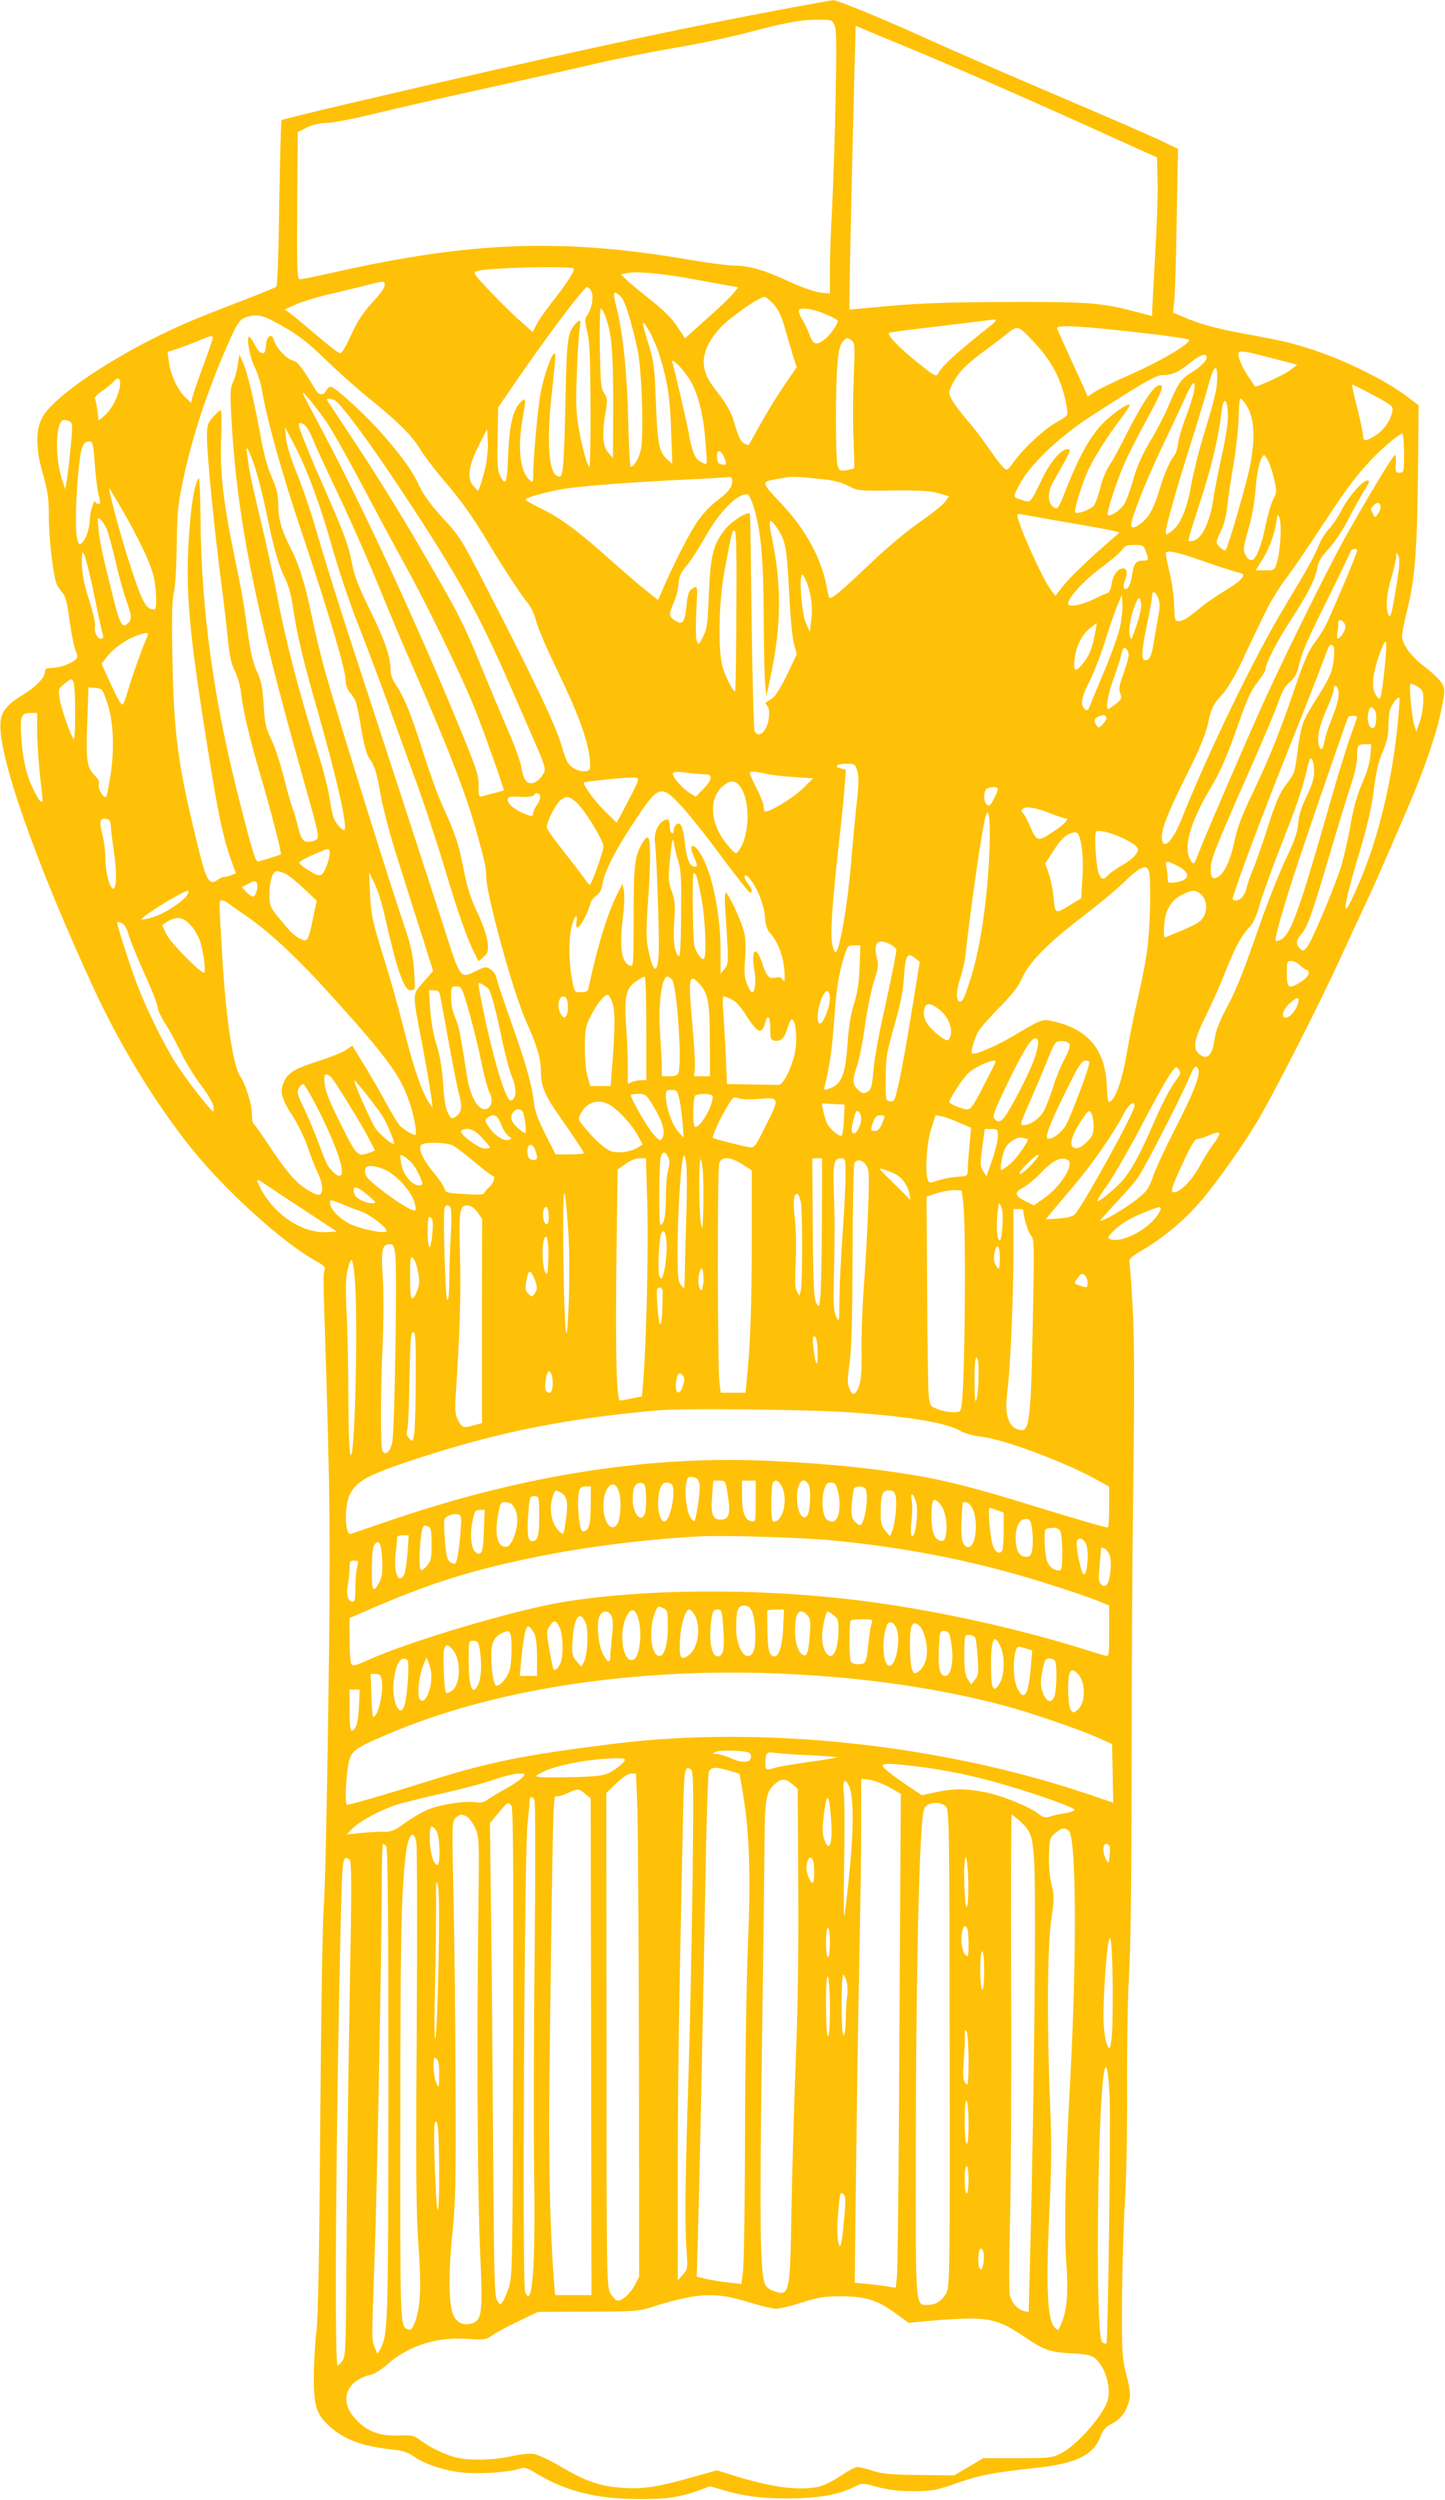 <?xml version="1.0" standalone="no"?>
<!DOCTYPE svg PUBLIC "-//W3C//DTD SVG 20010904//EN"
 "http://www.w3.org/TR/2001/REC-SVG-20010904/DTD/svg10.dtd">
<svg version="1.0" xmlns="http://www.w3.org/2000/svg"
 width="740pt" height="1280pt" viewBox="0 0 740 1280"
 preserveAspectRatio="xMidYMid meet">
<g transform="translate(0,1280) scale(0.1,-0.1)"
fill="#ffc107" stroke="none">
<path d="M4070 12764 c-595 -110 -1202 -241 -2279 -493 -189 -44 -346 -83
-349 -86 -3 -3 -8 -194 -12 -425 -3 -253 -9 -423 -15 -428 -6 -5 -90 -39 -187
-76 -97 -37 -223 -87 -280 -112 -339 -148 -673 -369 -733 -484 -33 -63 -32
-161 4 -284 26 -93 31 -125 31 -222 0 -116 24 -313 42 -349 6 -11 19 -29 29
-41 14 -15 24 -53 35 -140 9 -65 23 -135 31 -154 13 -33 13 -36 -7 -52 -25
-20 -82 -38 -122 -38 -21 0 -28 -5 -28 -19 0 -29 -44 -76 -108 -115 -83 -50
-113 -86 -119 -139 -18 -159 172 -706 475 -1363 133 -290 317 -592 499 -819
174 -218 466 -483 641 -581 39 -21 50 -33 45 -44 -8 -16 -8 -42 1 -325 27
-830 29 -1074 17 -1938 -7 -489 -17 -939 -23 -1000 -6 -62 -14 -557 -18 -1102
-5 -684 -11 -1016 -20 -1075 -6 -47 -12 -146 -13 -220 -1 -157 12 -200 81
-262 74 -67 164 -101 308 -117 66 -7 90 -14 126 -39 58 -40 158 -72 252 -81
83 -8 230 2 282 19 31 10 39 8 101 -29 145 -86 299 -124 508 -125 153 -1 208
7 316 45 l56 20 69 -20 c101 -30 191 -42 323 -42 166 0 270 19 358 65 27 14
36 13 109 -7 58 -15 107 -21 184 -21 97 1 114 4 222 42 123 42 175 52 399 77
210 22 298 65 335 161 13 34 27 50 55 64 47 24 76 61 90 114 10 35 8 55 -12
136 -23 90 -24 110 -23 385 1 160 8 387 15 505 8 126 12 368 11 585 -1 204 3
462 10 575 8 133 13 500 13 1050 0 465 4 1138 9 1495 6 475 5 708 -3 865 -7
118 -14 225 -17 236 -5 18 7 29 76 70 103 61 206 148 288 243 88 102 238 316
309 441 90 158 300 572 396 780 47 102 106 230 132 285 48 102 86 188 226 513
87 203 151 391 174 518 16 81 15 86 -2 117 -10 17 -50 55 -88 84 -71 54 -115
115 -115 159 0 13 13 77 29 143 38 154 49 305 53 716 l3 320 -69 52 c-94 70
-273 161 -426 216 -127 45 -185 60 -390 97 -157 29 -237 51 -324 89 l-49 21 6
53 c4 28 10 217 13 419 l7 366 -99 47 c-54 25 -232 103 -394 172 -355 151
-617 265 -845 368 -195 88 -410 175 -428 174 -6 0 -95 -16 -197 -35z m203 -91
c11 -23 12 -93 6 -393 -4 -201 -13 -448 -18 -550 -6 -102 -11 -241 -11 -309
l0 -124 -51 6 c-29 4 -96 27 -159 56 -124 58 -202 81 -277 81 -29 0 -130 13
-225 29 -657 113 -1124 96 -1835 -65 -84 -19 -160 -34 -168 -34 -13 0 -15 44
-13 377 l3 377 46 23 c30 15 66 23 105 24 33 1 140 22 239 46 99 25 351 82
560 128 209 46 468 104 575 129 107 25 290 61 405 81 116 19 280 54 365 76
210 55 272 67 362 68 75 1 78 0 91 -26z m337 -100 c226 -93 607 -259 970 -423
l345 -156 3 -125 c2 -68 -4 -241 -13 -385 -8 -144 -15 -270 -15 -281 l0 -21
-72 19 c-186 49 -240 54 -663 53 -305 -1 -449 -6 -607 -20 l-208 -19 0 70 c0
65 13 644 26 1162 l6 221 47 -20 c25 -11 107 -45 181 -75z m-1672 -1148 c8 -7
-36 -77 -98 -155 -37 -47 -78 -104 -90 -127 l-22 -43 -65 58 c-36 31 -106 100
-155 152 -83 89 -88 95 -66 102 56 18 478 28 496 13z m617 -55 c83 -15 167
-31 188 -34 l38 -7 -28 -34 c-15 -18 -77 -77 -137 -130 l-108 -97 -39 59 c-25
40 -69 83 -131 133 -51 40 -108 87 -126 104 l-33 31 33 7 c53 10 181 -2 343
-32z m-1585 -31 c0 -12 -26 -47 -59 -83 -38 -39 -73 -89 -96 -136 -47 -99 -61
-124 -73 -128 -6 -2 -59 39 -119 90 -59 51 -121 102 -137 114 l-28 20 59 26
c33 14 102 36 154 48 52 12 135 32 184 44 116 30 115 30 115 5z m1060 -35 c11
-29 0 -86 -24 -119 -12 -17 -12 -29 2 -85 12 -51 15 -136 16 -382 1 -174 -2
-314 -6 -310 -13 15 -38 105 -54 199 -14 79 -16 133 -10 278 3 99 10 201 14
228 9 51 4 57 -21 29 -40 -44 -45 -79 -51 -382 -8 -346 -12 -400 -31 -400 -53
0 -68 156 -41 409 22 206 23 221 15 221 -14 0 -52 -108 -69 -195 -16 -77 -40
-347 -40 -439 0 -25 -2 -27 -16 -15 -49 41 -64 153 -40 301 21 125 21 126 -9
98 -38 -36 -57 -118 -63 -273 -5 -143 -12 -160 -42 -101 -12 23 -14 63 -12
188 l3 160 94 137 c152 222 345 479 361 479 8 0 19 -12 24 -26z m148 -21 c21
-18 53 -118 87 -273 22 -100 33 -450 16 -517 -12 -45 -35 -83 -51 -83 -4 0
-10 109 -13 243 -5 226 -26 433 -56 557 -25 100 -23 107 17 73z m784 -41 c24
-26 40 -60 56 -117 13 -44 32 -108 42 -143 l20 -62 -64 -93 c-34 -50 -89 -139
-121 -197 -32 -58 -59 -106 -61 -108 -1 -2 -11 1 -22 7 -20 11 -29 30 -56 121
-10 34 -36 82 -69 125 -64 83 -72 99 -81 145 -11 61 18 132 81 200 51 56 201
160 229 160 6 0 27 -17 46 -38z m-859 -69 c30 -85 37 -173 37 -448 l-1 -270
-24 28 c-29 33 -33 91 -14 207 11 63 10 72 -7 97 -17 25 -19 52 -22 231 -2
111 0 202 5 202 5 0 17 -21 26 -47z m1122 20 c36 -15 65 -31 65 -36 0 -19 -42
-77 -70 -97 -42 -30 -55 -25 -75 28 -10 26 -27 61 -37 77 -10 17 -18 36 -18
43 0 21 65 14 135 -15z m-2767 -69 c73 -42 124 -82 207 -163 61 -59 157 -145
215 -192 151 -121 230 -199 270 -266 19 -32 73 -104 121 -160 92 -107 152
-191 239 -338 63 -105 163 -258 196 -297 12 -15 30 -52 38 -82 18 -61 40 -111
149 -341 79 -168 123 -298 128 -381 3 -45 1 -49 -20 -52 -34 -5 -80 17 -95 47
-8 14 -21 52 -30 83 -29 103 -148 351 -399 837 -113 219 -126 240 -208 327
-58 64 -97 115 -119 161 -39 83 -79 140 -184 262 -83 97 -250 251 -273 251 -7
0 -17 -9 -23 -20 -14 -26 -36 -25 -53 3 -74 122 -94 147 -119 152 -31 7 -85
67 -95 103 -10 40 -38 23 -41 -26 -3 -34 -7 -43 -20 -40 -9 2 -25 18 -34 37
-9 19 -22 39 -29 45 -21 20 -2 -100 24 -151 14 -27 30 -77 37 -113 29 -168
101 -425 210 -750 137 -409 220 -690 220 -742 0 -23 8 -47 23 -65 31 -37 33
-44 57 -184 13 -78 27 -131 40 -149 29 -41 38 -70 61 -198 11 -64 52 -216 91
-337 38 -121 93 -296 123 -388 l53 -168 -50 -57 c-58 -67 -58 -49 -6 -317 30
-158 57 -325 52 -325 -1 0 -11 15 -22 33 -38 65 -74 171 -123 365 -27 108 -70
260 -94 337 -68 217 -76 252 -80 365 l-5 105 29 -60 c16 -33 41 -114 55 -180
57 -255 95 -365 127 -365 10 0 20 3 22 8 2 4 1 50 -3 102 -6 73 -17 123 -48
215 -72 211 -316 991 -396 1269 -26 88 -60 228 -77 310 -33 163 -65 269 -104
346 -53 105 -68 154 -70 230 -1 61 -8 89 -34 149 -22 49 -41 120 -57 210 -32
177 -67 326 -90 376 l-18 40 -9 -55 c-4 -30 -15 -70 -24 -87 -13 -27 -15 -54
-9 -165 27 -519 117 -972 364 -1848 80 -281 88 -316 74 -327 -9 -7 -28 -13
-43 -13 -29 0 -40 18 -60 105 -7 28 -16 58 -21 67 -4 10 -24 78 -43 152 -18
74 -48 165 -66 201 -28 58 -33 82 -39 178 -6 91 -12 122 -34 168 -17 37 -32
94 -42 165 -27 193 -32 226 -78 449 -55 269 -71 418 -63 592 3 73 2 133 -3
133 -4 0 -22 -16 -39 -35 -29 -33 -31 -41 -31 -109 0 -88 39 -483 75 -756 14
-107 29 -238 34 -291 7 -69 16 -110 34 -145 13 -27 28 -76 31 -109 12 -100 45
-240 103 -435 54 -185 107 -390 101 -394 -13 -6 -108 -36 -116 -36 -14 0 -29
48 -92 295 -134 519 -199 983 -203 1452 -1 122 -5 219 -9 215 -21 -22 -40
-136 -50 -292 -19 -288 -1 -488 96 -1095 52 -328 78 -450 116 -558 l28 -78
-25 -10 c-13 -5 -30 -9 -36 -9 -7 0 -23 -7 -35 -16 -44 -30 -58 -1 -115 241
-87 360 -107 520 -114 891 -4 220 -2 303 8 345 7 32 13 128 14 239 2 156 6
204 28 310 46 223 112 429 209 660 72 169 83 187 125 198 56 16 84 8 191 -54z
m3626 18 c-206 -165 -255 -210 -282 -258 -8 -14 -23 -5 -108 64 -91 73 -152
137 -141 148 2 3 119 18 258 34 140 17 261 32 269 33 25 5 26 -3 4 -21z
m-1708 -157 c42 -131 56 -221 61 -395 l6 -165 -23 20 c-45 40 -53 78 -61 290
-6 177 -10 210 -34 290 -41 133 -42 149 -6 90 17 -27 43 -86 57 -130z m1926
56 c92 -99 140 -198 162 -332 6 -36 6 -37 -51 -69 -65 -37 -168 -131 -220
-203 -35 -47 -36 -48 -55 -30 -11 10 -43 52 -71 93 -28 41 -79 109 -115 150
-35 41 -71 90 -80 108 -14 29 -14 35 2 69 30 62 71 106 157 169 45 32 102 76
127 96 55 44 56 44 144 -51z m358 75 c267 -27 430 -49 430 -57 0 -21 -147
-108 -287 -170 -86 -38 -173 -80 -195 -94 l-38 -25 -12 27 c-6 16 -40 91 -76
168 -35 77 -66 146 -69 153 -7 16 72 16 247 -2z m-4570 -46 c0 -5 -22 -69 -49
-142 -27 -73 -52 -146 -56 -162 l-6 -29 -30 29 c-39 37 -76 116 -84 180 l-7
52 49 16 c26 9 75 27 108 41 67 28 75 29 75 15z m3272 -14 c16 -11 17 -29 10
-187 -4 -96 -5 -239 -1 -319 3 -80 5 -146 3 -148 -1 -2 -18 -5 -38 -9 -32 -5
-37 -3 -46 21 -12 32 -12 397 -1 528 6 63 13 94 26 108 21 23 24 24 47 6z
m2083 -72 c33 -8 91 -24 129 -33 l69 -18 -36 -28 c-30 -24 -177 -91 -181 -83
-1 2 -18 28 -38 58 -20 30 -39 70 -43 88 -6 29 -4 32 17 32 13 0 51 -7 83 -16z
m-265 -13 c0 -17 -34 -51 -74 -75 -56 -33 -74 -59 -119 -167 -20 -48 -63 -133
-97 -188 -43 -73 -67 -128 -87 -197 -14 -53 -36 -110 -47 -127 -21 -32 -72
-64 -83 -53 -8 8 43 167 86 265 21 47 75 153 120 235 77 141 88 176 49 161
-26 -10 -91 -111 -158 -245 -34 -69 -75 -144 -91 -166 -15 -23 -35 -72 -44
-110 -9 -38 -24 -79 -33 -92 -16 -21 -85 -46 -96 -35 -7 8 33 141 63 208 33
72 98 176 172 273 27 36 47 67 45 70 -11 10 -97 -51 -148 -106 -60 -66 -114
-163 -178 -325 -41 -104 -43 -107 -64 -94 -33 22 -33 78 0 135 93 163 93 162
69 162 -32 0 -86 -64 -129 -153 -62 -128 -56 -121 -105 -106 -47 14 -47 14 2
99 54 93 205 234 352 328 274 177 336 212 371 212 48 0 82 16 142 65 46 38 82
50 82 26z m-2650 -111 c41 -65 69 -167 80 -294 14 -160 16 -149 -20 -131 -22
11 -33 28 -45 67 -8 28 -15 58 -15 66 0 13 -72 327 -87 377 -8 30 50 -28 87
-85z m2703 -2 c-2 -58 -9 -87 -74 -303 -22 -71 -48 -179 -59 -239 -21 -123
-57 -205 -101 -236 -28 -20 -29 -21 -29 -2 0 28 61 241 133 467 35 110 74 240
87 288 26 99 46 110 43 25z m-5620 -43 c-10 -51 -44 -114 -77 -142 l-31 -26
-6 51 c-4 27 -9 55 -13 60 -4 6 13 24 36 40 24 16 52 39 62 51 24 27 37 11 29
-34z m5502 -17 c-4 -24 -23 -83 -42 -133 -19 -49 -37 -110 -40 -135 -3 -25
-11 -52 -18 -60 -23 -27 -52 -93 -75 -170 -29 -97 -52 -141 -90 -174 -43 -35
-64 -35 -55 2 17 69 84 233 167 407 50 105 102 216 116 248 32 68 46 74 37 15z
m920 -22 c88 -47 100 -57 96 -77 -7 -48 -42 -100 -88 -129 -49 -31 -63 -31
-63 1 0 11 -11 66 -25 122 -34 138 -34 137 -27 137 4 0 52 -25 107 -54z
m-5366 -132 c28 -39 110 -185 184 -325 74 -140 171 -321 217 -404 109 -195
294 -575 360 -740 40 -98 150 -407 150 -421 0 -1 -21 -7 -47 -14 -27 -7 -56
-14 -65 -17 -15 -4 -18 3 -17 54 1 51 -9 83 -89 278 -230 563 -527 1200 -756
1624 -31 58 -56 107 -56 110 0 11 68 -72 119 -145z m43 108 c29 -12 175 -208
343 -462 290 -438 397 -631 564 -1015 55 -126 116 -266 135 -310 20 -44 36
-90 36 -103 0 -28 -42 -72 -68 -72 -28 0 -42 21 -52 81 -5 30 -36 117 -70 193
-33 77 -88 207 -122 290 -89 220 -123 291 -238 490 -158 277 -291 493 -429
701 -69 105 -130 196 -134 203 -9 13 7 15 35 4z m4666 -19 c46 -66 53 -169 22
-325 -20 -98 -112 -413 -124 -425 -8 -8 -46 27 -46 42 0 6 11 33 24 61 14 28
27 77 30 116 4 37 18 134 32 215 14 81 26 192 27 245 1 54 5 98 9 98 4 0 15
-12 26 -27z m-90 -50 c2 -41 -8 -111 -32 -219 -19 -88 -37 -181 -41 -209 -18
-134 -65 -225 -115 -225 -20 0 -28 -30 64 257 46 147 79 292 91 401 9 81 29
78 33 -5z m-5929 -42 c13 -8 13 -27 2 -138 -7 -70 -16 -146 -20 -168 l-8 -40
-17 55 c-37 119 -30 300 12 300 9 0 24 -4 31 -9z m1245 -94 c16 -40 78 -173
137 -297 59 -124 146 -322 194 -440 48 -118 112 -271 142 -340 211 -480 302
-713 361 -920 42 -149 52 -194 52 -238 0 -91 138 -593 203 -738 57 -126 77
-194 77 -260 0 -71 20 -122 87 -217 95 -137 133 -194 133 -201 0 -3 -33 -6
-72 -6 l-73 0 -52 103 c-36 70 -54 119 -58 157 -10 93 -42 206 -115 411 -38
107 -73 210 -76 228 -4 18 -17 39 -31 48 -23 15 -28 15 -69 -5 -90 -44 -83
-54 -174 231 -45 138 -158 486 -251 772 -294 899 -317 969 -407 1275 -27 91
-70 215 -96 277 -28 69 -48 134 -51 170 l-6 58 47 -90 c67 -128 134 -309 199
-540 31 -110 92 -290 136 -400 43 -110 107 -281 143 -380 35 -99 98 -272 139
-385 42 -113 110 -318 151 -455 76 -252 118 -370 156 -446 l21 -41 26 23 c22
21 24 30 20 76 -4 33 -23 89 -52 150 -35 74 -52 127 -70 219 -26 134 -42 183
-109 329 -25 55 -70 181 -101 279 -59 189 -96 279 -139 342 -16 24 -26 52 -26
74 0 67 -30 155 -106 308 -57 116 -79 173 -91 234 -18 96 -38 151 -138 379
-85 192 -135 317 -135 336 0 9 6 10 23 2 14 -7 32 -35 51 -82z m882 -139 c-8
-34 -20 -76 -26 -92 l-11 -30 -22 23 c-37 37 -29 104 24 209 l44 87 3 -67 c2
-36 -4 -95 -12 -130z m4704 72 c0 -97 -1 -100 -23 -100 -20 0 -22 4 -19 45 2
25 0 45 -5 45 -9 0 -152 -237 -259 -430 -81 -146 -295 -577 -399 -805 -85
-184 -345 -788 -359 -833 -10 -30 -21 -28 -36 8 -28 67 13 197 116 367 38 63
74 145 114 255 72 205 81 225 125 282 19 25 35 51 35 56 0 31 58 145 129 253
87 134 129 216 138 274 4 27 21 54 58 94 29 32 73 98 100 150 26 52 63 118 81
147 27 42 30 52 17 52 -25 0 -94 -78 -132 -150 -18 -36 -48 -81 -67 -100 -18
-19 -41 -57 -52 -85 -23 -57 -52 -109 -181 -324 -144 -238 -393 -752 -521
-1077 -47 -117 -100 -164 -100 -88 0 47 35 133 137 337 56 113 88 190 98 238
18 85 26 101 77 157 22 24 63 92 90 150 28 59 77 163 110 231 34 73 83 156
117 200 32 42 111 157 176 256 134 205 186 275 265 359 58 62 146 136 161 136
5 0 9 -45 9 -100z m-6705 -51 c4 -62 13 -134 19 -160 11 -40 11 -49 0 -49 -7
0 -14 6 -17 13 -5 15 -27 -59 -27 -93 0 -39 -19 -98 -37 -116 -16 -15 -17 -15
-25 6 -13 36 -12 183 2 338 13 147 22 172 59 172 16 0 19 -13 26 -111z m821
-22 c13 -40 38 -137 55 -217 40 -195 64 -281 98 -349 17 -35 33 -90 40 -142
23 -152 50 -270 127 -536 101 -355 159 -613 136 -613 -11 0 -36 27 -51 57 -6
12 -16 57 -22 99 -6 43 -30 141 -54 218 -106 339 -174 601 -215 823 -17 88
-55 262 -84 385 -30 122 -57 246 -61 273 -3 28 -8 64 -11 80 -7 46 12 9 42
-78z m2392 71 c5 -7 13 -23 17 -36 6 -21 4 -23 -17 -20 -18 2 -24 10 -26 36
-3 33 8 42 26 20z m2797 -38 c8 -16 22 -58 30 -94 14 -62 14 -67 -5 -103 -11
-21 -29 -83 -40 -138 -20 -99 -46 -165 -67 -172 -18 -6 -43 27 -43 56 0 15 11
65 26 112 15 51 29 128 34 196 7 96 27 173 45 173 2 0 11 -13 20 -30z m-2745
-103 c0 -32 -22 -59 -80 -102 -28 -20 -71 -65 -95 -100 -40 -55 -126 -224
-184 -358 l-21 -49 -57 45 c-32 25 -114 96 -183 157 -162 146 -262 220 -360
267 -43 21 -79 41 -79 45 -1 11 126 45 209 57 113 15 292 29 520 41 240 12
300 16 318 18 6 1 12 -8 12 -21z m440 12 c76 -7 116 -17 154 -36 50 -26 54
-27 230 -24 137 1 191 -2 232 -14 l54 -16 -22 -30 c-13 -17 -70 -62 -128 -102
-59 -40 -162 -126 -235 -195 -174 -166 -224 -207 -229 -190 -3 7 -10 37 -15
67 -29 142 -111 288 -235 418 -96 101 -98 107 -26 119 19 3 42 7 50 9 30 6 70
5 170 -6z m-3564 -159 c81 -141 142 -267 159 -335 17 -65 20 -175 6 -175 -42
0 -58 27 -117 203 -47 137 -129 442 -113 417 5 -8 34 -58 65 -110z m3234 13
c37 -118 50 -262 51 -570 1 -159 4 -313 8 -343 l6 -55 22 105 c55 258 56 475
4 716 -19 91 -11 100 32 35 40 -59 47 -102 58 -321 5 -113 16 -231 24 -263
l15 -57 -50 -105 c-34 -70 -60 -111 -78 -122 -15 -9 -29 -18 -31 -20 -2 -1 2
-9 9 -18 8 -10 11 -32 7 -60 -7 -68 -53 -110 -73 -67 -4 9 -11 262 -15 562 -3
300 -7 546 -8 548 -10 19 -100 -39 -136 -88 -54 -73 -67 -131 -75 -320 -6
-156 -9 -180 -30 -220 -22 -44 -23 -44 -32 -20 -5 14 -6 80 -2 154 7 126 6
128 -13 117 -26 -13 -31 -27 -39 -107 -8 -73 -20 -85 -59 -60 -30 20 -31 31
-4 93 12 26 23 69 24 95 3 38 11 56 40 90 20 24 62 88 93 143 77 136 162 224
219 225 7 0 22 -30 33 -67z m3210 -1 c0 -9 -7 -25 -15 -35 -13 -18 -14 -18
-24 2 -14 25 -14 27 5 45 18 19 34 13 34 -12z m-1602 -77 c112 -19 217 -38
234 -43 l31 -8 -119 -105 c-65 -58 -139 -131 -164 -162 l-45 -57 -20 25 c-42
51 -175 346 -175 389 0 4 12 6 28 2 15 -3 118 -22 230 -41z m1089 -80 c-2 -44
-10 -99 -17 -122 -13 -43 -13 -43 -61 -43 l-49 0 30 47 c37 58 66 134 76 198
6 45 8 47 16 25 6 -14 8 -61 5 -105z m-6012 50 c9 -19 29 -94 46 -166 16 -71
41 -161 54 -198 28 -76 31 -101 13 -119 -33 -33 -43 -15 -85 156 -49 195 -60
246 -69 327 -6 53 -5 58 9 47 8 -7 23 -28 32 -47z m3226 -428 c-1 -221 -4
-404 -6 -406 -8 -7 -46 66 -63 119 -26 82 -22 326 6 485 40 215 43 228 55 216
8 -8 10 -129 8 -414z m2097 310 c16 -46 16 -47 -18 -47 -34 0 -45 -16 -54 -82
-4 -25 -13 -51 -21 -58 -19 -16 -27 3 -15 35 16 41 12 65 -8 65 -28 0 -53 -34
-59 -80 -4 -26 -12 -43 -22 -46 -9 -3 -43 -18 -77 -35 -59 -28 -124 -39 -124
-20 0 31 76 114 162 179 54 40 105 84 114 97 14 21 24 25 63 25 44 0 48 -2 59
-33z m1082 3 c0 -12 -130 -320 -161 -382 -12 -24 -39 -66 -60 -93 -28 -38 -53
-93 -97 -225 -79 -230 -128 -353 -217 -540 -56 -116 -79 -178 -93 -246 -20
-95 -50 -162 -83 -182 -28 -18 -39 -7 -39 39 0 49 19 96 192 489 75 168 145
335 157 372 16 47 32 76 57 97 23 20 37 44 43 73 18 80 41 132 151 353 60 121
112 228 114 238 6 18 36 24 36 7z m-6465 -240 c19 -91 37 -175 41 -187 5 -17
2 -23 -10 -23 -20 0 -37 40 -29 68 2 11 -11 69 -30 128 -32 98 -42 161 -37
234 3 45 29 -43 65 -220z m5660 193 c87 -31 168 -57 213 -69 26 -7 -8 -43 -81
-86 -39 -23 -94 -60 -122 -83 -72 -60 -97 -75 -120 -75 -18 0 -20 7 -22 80 -1
44 -11 118 -23 166 -11 47 -20 92 -20 100 0 20 49 11 175 -33z m1006 -133
c-26 -155 -31 -172 -42 -144 -14 36 -9 100 16 185 13 46 25 95 25 109 1 25 1
25 12 3 8 -16 5 -55 -11 -153z m-3013 0 c19 -61 24 -117 16 -177 l-7 -58 -19
43 c-26 58 -39 279 -15 247 8 -11 19 -36 25 -55z m1793 -61 c10 -26 10 -44 0
-98 -7 -36 -17 -95 -23 -131 -10 -68 -21 -90 -44 -90 -21 0 -18 50 11 188 14
66 25 130 25 141 0 31 16 25 31 -10z m-195 -147 c-8 -40 -45 -143 -82 -230
-36 -86 -70 -168 -75 -181 -8 -19 -12 -21 -24 -11 -24 20 -17 62 24 141 21 41
58 135 81 209 23 74 52 158 64 185 l21 50 3 -46 c2 -25 -4 -78 -12 -117z m86
12 c-29 -88 -30 -89 -37 -52 -7 36 13 127 38 173 10 19 11 19 19 -6 6 -19 1
-49 -20 -115z m1068 -13 c0 -19 -27 -61 -39 -61 -5 0 -5 18 -1 40 4 22 5 40 3
40 -2 0 -1 5 2 10 9 15 35 -7 35 -29z m-1281 -27 c-15 -81 -31 -122 -61 -158
-41 -51 -52 -46 -45 18 7 66 36 126 79 160 18 14 34 26 34 26 1 0 -2 -21 -7
-46z m-4854 -21 c-31 -70 -79 -207 -98 -273 -12 -44 -26 -79 -30 -77 -11 3
-29 36 -71 130 l-36 79 27 35 c31 41 98 89 151 108 52 19 66 19 57 -2z m6335
-171 c-6 -63 -15 -124 -19 -135 -7 -20 -8 -20 -24 4 -27 38 -19 115 26 232 29
75 33 51 17 -101z m-258 72 c-5 -74 -19 -110 -85 -213 -77 -122 -82 -136 -101
-269 -17 -126 -14 -118 -66 -187 -28 -38 -50 -90 -89 -214 -29 -90 -63 -187
-76 -216 -12 -29 -26 -68 -30 -86 -9 -42 -32 -69 -57 -69 -15 0 -18 5 -12 23
31 101 141 395 269 717 85 212 168 423 185 469 36 99 38 103 53 98 8 -2 11
-22 9 -53z m-1052 2 c0 -11 -12 -54 -27 -95 -21 -59 -25 -78 -16 -101 9 -25 7
-30 -23 -54 -18 -14 -35 -26 -38 -26 -15 0 -3 74 25 150 17 47 35 104 41 128
8 35 12 41 24 31 8 -6 14 -21 14 -33z m-5395 -293 c0 -77 -3 -139 -7 -137 -13
8 -66 159 -73 209 -7 47 -6 50 27 76 30 25 34 26 43 11 6 -9 10 -81 10 -159z
m6868 136 c12 -7 25 -17 29 -23 13 -20 7 -110 -11 -161 l-18 -50 -11 35 c-13
42 -28 210 -18 210 4 0 17 -5 29 -11z m-400 -21 c8 -29 -4 -77 -37 -158 -15
-36 -29 -82 -33 -103 -7 -46 -20 -56 -29 -22 -10 42 1 96 40 184 20 45 36 91
36 101 0 27 17 25 23 -2z m-6305 -63 c33 -94 39 -235 18 -374 -9 -57 -19 -107
-22 -110 -11 -12 -45 41 -38 61 4 14 -2 29 -20 47 -42 43 -47 80 -39 274 l6
178 36 -3 c34 -3 36 -5 59 -73z m6607 -136 c-28 -269 -95 -550 -183 -761 -108
-260 -109 -200 -2 156 34 117 55 208 66 295 11 92 23 143 45 192 20 48 29 83
29 122 0 30 3 68 6 85 6 30 41 78 51 69 2 -3 -3 -74 -12 -158z m-116 97 c15
-18 10 -88 -6 -93 -19 -7 -34 34 -27 72 7 38 15 43 33 21z m-6849 -100 c0 -78
12 -230 26 -335 7 -54 -7 -48 -40 17 -39 77 -57 151 -66 262 -9 123 -3 140 45
140 l35 0 0 -84z m5475 63 c4 -6 -3 -21 -16 -35 -20 -22 -23 -22 -34 -7 -20
27 -7 44 37 52 4 0 10 -4 13 -10z m1285 1 c0 -3 -16 -50 -36 -105 -20 -55 -74
-233 -120 -395 -143 -500 -185 -614 -235 -641 -11 -6 -23 -8 -26 -5 -9 8 51
212 133 456 87 259 233 680 238 689 5 8 46 9 46 1z m68 -197 c-3 -38 -18 -88
-42 -143 -27 -61 -44 -123 -61 -220 -13 -74 -36 -171 -50 -214 -38 -117 -146
-372 -170 -402 -20 -25 -22 -25 -38 -10 -23 24 -21 39 8 75 32 37 53 98 149
422 42 141 89 297 106 345 18 53 30 109 30 140 0 59 3 64 43 64 l29 0 -4 -57z
m-288 -84 c0 -32 -11 -68 -38 -125 -27 -55 -41 -98 -44 -141 -5 -49 -19 -89
-63 -180 -31 -65 -87 -206 -125 -313 -96 -275 -126 -352 -182 -457 -34 -64
-52 -111 -58 -153 -12 -87 -40 -112 -82 -73 -30 27 -22 73 36 190 30 60 76
163 102 229 50 127 79 181 124 229 19 20 35 57 50 110 12 44 57 170 100 280
87 222 111 289 135 385 24 96 24 97 35 80 6 -8 10 -35 10 -61z m-2340 6 c9
-28 9 -66 -4 -178 -8 -78 -20 -203 -26 -277 -18 -221 -58 -461 -80 -475 -5 -3
-13 16 -18 42 -11 51 -1 205 37 543 11 96 23 214 26 262 l7 87 -26 7 c-38 9
-21 24 29 24 41 0 44 -2 55 -35z m-782 -19 c44 1 42 -25 -6 -75 l-39 -40 -29
18 c-40 24 -96 90 -88 103 4 7 27 8 68 2 33 -4 76 -8 94 -8z m312 3 c25 -6 90
-14 145 -17 l99 -7 -52 -51 c-52 -51 -183 -130 -196 -117 -3 3 -6 16 -6 27 0
12 -16 52 -35 89 -19 38 -35 72 -35 78 0 12 24 11 80 -2z m-655 -41 c-4 -13
-30 -65 -57 -116 l-50 -94 -60 59 c-54 52 -116 139 -107 147 6 5 176 23 232
25 46 1 48 0 42 -21z m519 -17 c60 -66 59 -256 -1 -336 -14 -19 -16 -19 -54
25 -94 108 -104 245 -23 309 33 26 56 27 78 2z m1326 -21 c0 -6 -9 -29 -21
-51 -17 -33 -23 -38 -35 -29 -15 13 -18 47 -8 74 7 18 64 23 64 6z m-1625 -82
c37 -39 131 -156 207 -260 77 -103 144 -188 149 -188 15 0 10 19 -13 50 -27
36 -14 54 13 20 38 -47 71 -130 76 -193 4 -46 11 -68 29 -87 37 -40 66 -118
71 -189 3 -52 2 -62 -7 -48 -9 13 -19 17 -39 12 -34 -7 -44 4 -68 75 -32 94
-58 71 -40 -36 10 -60 4 -114 -12 -114 -5 0 -16 19 -25 41 -14 34 -16 60 -10
133 4 59 2 107 -6 136 -15 59 -81 200 -93 200 -5 0 -7 -35 -3 -87 18 -271 18
-276 -3 -303 l-21 -25 0 119 c0 200 -48 418 -110 506 -38 54 -54 30 -23 -35
18 -38 15 -49 -10 -39 -19 7 -33 50 -41 128 -8 74 -22 102 -42 85 -8 -6 -14
-20 -14 -31 0 -10 -4 -16 -10 -13 -5 3 -10 19 -10 34 0 35 -8 43 -31 30 -31
-16 -52 -67 -45 -113 7 -52 18 -332 20 -498 2 -181 -26 -198 -57 -35 -8 42 -8
102 1 225 14 194 15 311 3 330 -6 10 -13 5 -29 -20 -41 -67 -47 -112 -47 -358
-1 -284 -1 -281 -20 -273 -44 16 -54 95 -34 257 6 48 8 105 4 125 l-7 36 -26
-50 c-51 -101 -100 -260 -148 -482 -3 -18 -11 -23 -38 -23 -34 0 -34 0 -47 68
-17 89 -17 216 0 275 15 52 30 63 23 17 -10 -70 44 2 73 98 3 12 17 29 30 38
16 10 26 29 30 57 11 67 64 171 164 322 122 185 136 190 236 83z m-719 47 c3
-8 -4 -28 -15 -44 -12 -16 -21 -37 -21 -46 0 -12 -5 -15 -22 -9 -56 17 -108
54 -108 78 0 17 11 20 81 16 26 -1 50 3 53 9 10 15 26 14 32 -4z m183 -30 c41
-35 141 -196 141 -228 0 -27 -61 -197 -70 -197 -3 0 -18 19 -35 43 -16 23 -65
86 -107 139 -43 54 -78 104 -78 113 0 29 48 122 71 139 31 22 42 20 78 -9z
m2435 -61 c33 -13 66 -24 74 -24 23 0 -13 -36 -78 -77 -64 -42 -73 -39 -103
33 -12 28 -28 59 -36 68 -13 15 -13 19 0 27 19 12 70 3 143 -27z m-317 -189
c-9 -242 -47 -504 -98 -660 -33 -103 -42 -120 -58 -111 -17 11 -13 59 8 123
11 32 22 85 26 118 23 215 75 578 97 684 20 92 31 24 25 -154z m-4499 120 c1
-22 9 -85 17 -140 14 -95 11 -175 -5 -175 -17 0 -40 84 -40 148 0 37 -7 94
-15 127 -18 68 -14 88 17 83 19 -2 24 -10 26 -43z m5174 -52 c31 -14 65 -34
74 -44 16 -17 16 -20 0 -44 -9 -14 -41 -39 -70 -55 -29 -17 -61 -39 -71 -50
-23 -26 -32 -25 -46 3 -16 29 -28 216 -14 221 18 7 69 -6 127 -31z m-217 10
c18 -47 24 -124 18 -218 l-6 -104 -48 -29 c-85 -53 -86 -53 -93 30 -4 40 -15
96 -25 125 l-18 52 37 58 c37 59 63 86 90 96 27 10 38 7 45 -10z m-2051 -134
c14 -47 16 -93 14 -278 -2 -178 -5 -218 -15 -204 -21 27 -26 80 -20 180 6 80
3 104 -13 151 -19 52 -19 64 -8 172 10 94 13 108 19 75 3 -22 13 -65 23 -96z
m-1799 -15 c-25 -65 -33 -68 -93 -31 -29 17 -51 36 -49 42 2 5 37 25 78 42 72
32 74 32 77 11 2 -11 -4 -40 -13 -64z m4355 -7 c69 -34 65 -74 -9 -84 -39 -5
-41 -4 -41 19 0 14 -3 40 -6 57 -8 37 -3 37 56 8z m-146 -29 c12 -45 6 -302
-10 -407 -8 -58 -30 -171 -49 -251 -19 -80 -43 -203 -55 -274 -22 -128 -52
-219 -82 -244 -14 -11 -16 -2 -20 80 -8 184 -95 289 -274 329 -57 13 -57 13
-209 -77 -86 -51 -198 -98 -208 -87 -7 6 12 71 30 108 9 17 58 73 109 125 68
69 100 111 119 154 35 80 135 181 310 314 77 59 174 139 215 179 79 77 113 90
124 51z m-4422 -11 c14 -7 56 -40 93 -75 l67 -63 -17 -80 c-22 -111 -30 -130
-52 -122 -38 14 -63 37 -117 104 -54 66 -56 72 -56 128 0 71 16 121 38 121 10
-1 29 -6 44 -13z m2103 -7 c3 -5 15 -56 26 -112 20 -101 29 -301 14 -316 -11
-11 -44 36 -50 71 -8 50 -11 367 -3 367 4 0 10 -4 13 -10z m-2250 -40 c10 -16
-5 -70 -19 -70 -7 0 -23 11 -35 24 l-23 24 29 15 c35 19 40 19 48 7z m-355
-60 c-17 -32 -120 -100 -178 -116 -29 -9 -55 -14 -58 -12 -9 10 212 147 239
148 4 0 3 -9 -3 -20z m5189 3 c31 -26 37 -81 13 -119 -19 -29 -36 -38 -195
-103 -6 -2 -8 24 -5 62 5 78 34 128 93 157 49 25 67 25 94 3z m-4986 -43 c7
-6 47 -34 89 -63 124 -84 267 -217 442 -411 284 -314 355 -409 402 -546 25
-72 42 -170 30 -170 -14 0 -62 29 -79 48 -10 11 -39 59 -66 108 -26 49 -77
137 -112 195 l-65 106 -33 -23 c-18 -12 -79 -37 -134 -54 -125 -40 -160 -60
-182 -106 -24 -51 -15 -88 43 -177 28 -43 62 -113 78 -160 15 -45 37 -103 50
-129 25 -49 31 -102 14 -113 -17 -10 -80 26 -130 75 -26 25 -82 99 -124 163
-42 64 -81 119 -86 122 -6 4 -10 26 -10 51 0 51 -33 155 -61 196 -34 47 -71
289 -89 583 -20 333 -20 315 -4 315 8 0 20 -5 27 -10z m-188 -115 c18 -19 40
-56 49 -82 18 -55 32 -163 21 -163 -20 0 -165 146 -189 191 -16 28 -26 52 -24
53 63 48 99 48 143 1z m-343 3 c9 -7 22 -33 28 -58 7 -24 41 -108 76 -186 36
-79 68 -159 71 -180 3 -20 22 -60 41 -88 19 -28 53 -91 77 -141 23 -49 70
-126 103 -169 33 -43 62 -92 64 -107 3 -16 3 -29 1 -29 -13 0 -139 162 -198
255 -56 89 -148 275 -194 397 -33 86 -101 299 -101 314 0 8 17 3 32 -8z m3928
-103 c17 -9 30 -21 30 -28 0 -20 -26 -150 -69 -342 -22 -99 -42 -214 -46 -255
-9 -104 -12 -118 -36 -131 -17 -9 -25 -7 -45 12 -29 27 -30 49 -5 122 11 32
30 126 41 210 12 83 33 186 47 227 21 65 23 80 13 118 -19 77 5 100 70 67z
m-158 -117 c-3 -83 -11 -133 -29 -188 -16 -52 -27 -116 -33 -208 -12 -161 -31
-206 -99 -227 -22 -7 -23 -5 -16 21 22 89 35 175 45 309 13 182 24 253 50 339
20 64 22 66 54 66 l32 0 -4 -112z m287 45 l21 -18 -35 -215 c-38 -236 -69
-404 -86 -463 -8 -31 -14 -38 -32 -35 -21 3 -22 7 -21 118 0 105 4 129 44 270
31 108 46 182 49 245 8 117 17 133 60 98z m1966 -33 c10 -11 26 -22 36 -25 25
-8 9 -39 -34 -65 -57 -35 -67 -29 -67 45 0 62 1 65 23 65 13 0 32 -9 42 -20z
m-3345 -325 l0 -265 -24 0 c-14 0 -35 -4 -48 -9 l-23 -9 0 92 c0 50 -4 145 -9
211 -10 144 1 187 53 222 19 13 38 23 42 23 5 0 9 -119 9 -265z m130 252 c26
-20 54 -429 34 -481 -4 -11 -19 -16 -45 -16 l-39 0 -1 48 c0 26 -4 98 -8 161
-12 155 7 302 37 301 4 0 14 -6 22 -13z m138 -20 c48 -51 56 -90 57 -289 l1
-188 -41 0 -41 0 4 37 c3 20 -3 125 -13 233 -21 233 -17 260 33 207z m-1075
-31 c13 -20 37 -110 67 -255 17 -79 39 -164 50 -189 23 -52 26 -105 6 -121
-12 -10 -17 -7 -29 16 -38 73 -101 318 -143 547 -7 38 -6 38 17 26 13 -7 27
-18 32 -24z m-99 -123 c21 -75 49 -190 62 -255 13 -65 31 -132 40 -149 18 -36
15 -68 -8 -83 -41 -25 -89 50 -107 167 -34 220 -42 257 -60 297 -13 28 -21 67
-21 103 0 56 1 57 28 57 26 0 28 -4 66 -137z m-150 90 c3 -16 22 -116 41 -223
19 -107 43 -229 53 -270 21 -80 18 -105 -16 -128 -19 -12 -22 -11 -38 20 -12
22 -20 71 -25 148 -5 78 -15 142 -33 200 -17 54 -29 121 -33 183 l-6 97 26 0
c20 0 27 -6 31 -27z m1996 -18 c0 -38 -34 -125 -50 -125 -26 0 -9 115 23 157
15 20 27 5 27 -32z m-1112 -26 c13 -43 12 -128 -5 -341 l-6 -78 -52 0 -52 0
-14 48 c-8 26 -14 92 -14 147 0 87 3 107 26 155 30 63 76 123 93 117 6 -2 17
-23 24 -48z m-230 -4 c1 -22 -2 -47 -8 -55 -9 -13 -12 -12 -25 4 -26 34 -16
100 14 94 11 -2 17 -16 19 -43z m838 29 c22 -10 47 -38 72 -78 62 -97 84 -106
100 -43 13 49 27 33 27 -31 0 -52 2 -57 23 -60 32 -5 50 13 65 65 7 24 17 44
22 44 19 0 29 -91 18 -158 -14 -81 -61 -178 -85 -177 -10 0 -74 1 -141 2
l-124 2 -6 143 c-4 78 -10 179 -13 225 -4 45 -4 82 1 82 4 0 22 -7 41 -16z
m2904 -3 c0 -36 -40 -91 -66 -91 -25 0 -15 40 18 71 33 30 48 36 48 20z
m-1843 -47 c54 -41 79 -113 54 -153 -8 -12 -16 -9 -48 14 -68 52 -93 98 -78
145 9 27 31 25 72 -6z m507 -193 c-11 -58 -37 -120 -108 -255 -68 -128 -87
-146 -115 -112 -9 11 4 46 60 162 89 186 133 256 154 248 12 -5 14 -15 9 -43z
m163 12 c4 -10 -6 -39 -25 -74 -17 -31 -44 -95 -58 -141 -14 -45 -35 -100 -46
-121 -20 -41 -70 -77 -105 -77 -21 0 -20 4 26 108 26 59 67 155 91 215 43 106
44 107 77 107 22 0 36 -6 40 -17z m-379 -91 c-1 -5 -30 -61 -63 -125 -50 -98
-64 -117 -83 -117 -18 0 -75 22 -90 35 -8 7 63 118 96 150 39 38 151 83 140
57z m477 -19 c-12 -50 -95 -266 -116 -303 -20 -36 -64 -70 -89 -70 -23 0 -1
62 83 232 71 145 85 167 106 168 20 0 22 -3 16 -27z m452 -67 c-36 -48 -74
-121 -128 -246 -58 -133 -99 -209 -142 -264 -31 -39 -122 -116 -137 -116 -5 0
17 37 50 82 32 46 112 183 176 306 64 123 131 242 147 264 28 39 31 40 43 23
12 -16 11 -23 -9 -49z m110 48 c11 -28 -27 -124 -117 -299 -48 -94 -100 -204
-114 -245 -25 -69 -32 -79 -91 -125 -60 -46 -158 -104 -179 -105 -5 0 29 39
75 88 47 48 100 109 118 136 37 54 223 416 261 509 24 59 36 69 47 41z m-4444
-36 c17 -14 161 -247 203 -330 l24 -48 -25 -10 c-64 -24 -67 -21 -149 143 -55
108 -78 167 -83 205 -6 54 0 62 30 40z m179 -85 c30 -38 67 -87 82 -109 27
-41 70 -143 63 -150 -7 -7 -70 46 -94 79 -22 31 -117 247 -109 247 2 0 28 -30
58 -67z m-229 -110 c96 -198 130 -313 94 -313 -15 0 -49 34 -65 65 -5 11 -27
65 -47 120 -21 55 -53 131 -72 169 -29 58 -33 73 -24 93 6 12 17 23 24 23 7 0
47 -71 90 -157z m1837 75 c6 -29 13 -84 16 -123 l5 -70 -29 33 c-31 35 -62
125 -62 180 0 29 3 32 29 32 27 0 30 -4 41 -52z m-130 -38 c45 -76 58 -127 42
-156 -10 -17 -13 -16 -45 18 -28 30 -117 183 -117 202 0 3 17 6 39 6 37 0 40
-2 81 -70z m300 57 c0 -50 -61 -157 -90 -157 -15 0 -13 157 3 163 27 11 87 7
87 -6z m233 -13 c110 9 111 7 41 -132 -58 -117 -60 -119 -89 -115 -36 6 -185
44 -185 48 0 16 36 96 67 148 37 62 39 64 66 54 16 -5 61 -7 100 -3z m-758
-32 c45 -28 111 -100 140 -153 l26 -48 -25 -16 c-30 -20 -94 -30 -130 -21 -31
8 -81 51 -136 116 -40 48 -41 50 -26 79 32 61 93 78 151 43z m1197 -72 c-2
-41 -7 -79 -11 -83 -10 -11 -58 29 -75 61 -7 15 -16 44 -20 65 l-7 38 58 -3
58 -3 -3 -75z m1488 68 c0 -31 -240 -468 -302 -551 -11 -14 -32 -20 -84 -25
l-69 -5 25 31 c14 17 65 77 113 134 97 113 211 278 258 369 26 53 59 79 59 47z
m-3133 -30 c10 -18 21 -108 13 -108 -15 0 -62 44 -69 64 -15 39 34 78 56 44z
m1733 -35 c0 -36 -29 -88 -43 -74 -7 7 -7 26 3 66 11 44 16 53 27 44 7 -6 13
-22 13 -36z m1190 -36 c0 -43 -5 -54 -35 -84 -23 -23 -42 -33 -57 -31 -36 5
-27 52 23 131 39 61 45 66 56 51 7 -10 13 -40 13 -67z m-3034 7 c9 -25 26 -51
37 -59 18 -12 18 -15 5 -20 -25 -10 -75 21 -103 63 -23 34 -24 38 -8 50 32 23
51 14 69 -34z m1964 41 c0 -3 -7 -21 -14 -40 -10 -24 -22 -35 -35 -35 -24 0
-25 3 -9 47 9 24 18 33 35 33 13 0 23 -2 23 -5z m384 -33 l59 -26 -8 -90 c-5
-50 -9 -106 -9 -124 -1 -33 -2 -33 -56 -37 -30 -2 -74 -11 -98 -19 -40 -14
-43 -14 -50 2 -16 39 -7 187 16 260 l23 73 32 -6 c18 -4 58 -19 91 -33z
m-2445 -77 c22 -24 41 -47 41 -50 0 -3 -12 -5 -27 -5 -34 0 -139 80 -120 92
30 19 65 7 106 -37z m2641 7 c0 -21 -13 -75 -29 -121 l-29 -83 -17 26 c-16 24
-16 35 -5 121 l13 95 33 0 c33 0 34 -2 34 -38z m1106 -36 c-19 -25 -50 -74
-68 -108 -36 -69 -93 -132 -126 -140 -33 -9 -28 13 36 149 44 96 61 123 77
123 11 0 38 9 60 19 22 10 44 15 48 11 5 -4 -7 -28 -27 -54z m-955 24 c16 0
-52 -99 -89 -130 -20 -16 -40 -30 -44 -30 -9 0 2 68 18 108 14 33 66 66 92 57
8 -3 18 -5 23 -5z m-2941 -35 c15 -8 65 -46 111 -85 46 -38 87 -70 91 -70 17
0 7 -37 -16 -57 -13 -11 -25 -26 -27 -32 -3 -7 -34 -9 -101 -4 -89 5 -97 8
-102 28 -3 12 -30 52 -60 88 -57 70 -78 123 -55 138 23 14 128 10 159 -6z
m420 -21 c16 -41 13 -56 -12 -52 -15 2 -24 11 -26 26 -8 51 21 71 38 26z m682
-39 c8 -19 8 -35 0 -64 -7 -21 -12 -84 -12 -140 0 -94 -9 -141 -28 -141 -9 0
-7 318 2 348 10 29 24 28 38 -3z m1852 -46 c-27 -27 -51 -44 -53 -38 -4 14 92
108 98 96 2 -5 -19 -31 -45 -58z m-3167 19 c12 -12 31 -43 42 -68 17 -39 18
-45 5 -48 -39 -9 -93 54 -101 119 -6 38 -5 41 13 31 10 -6 29 -21 41 -34z
m1407 -293 c-4 -143 -8 -282 -8 -308 -1 -48 -1 -48 -18 -27 -16 19 -18 44 -18
184 0 165 15 417 27 465 6 25 7 24 16 -14 5 -23 6 -149 1 -300z m-199 73 c6
-223 -5 -708 -21 -901 l-7 -76 -49 -10 c-27 -6 -55 -11 -62 -11 -19 0 -25 232
-19 745 l6 437 40 29 c25 18 53 29 72 29 l33 0 7 -242z m286 137 c2 -49 2
-130 0 -180 -3 -82 -4 -86 -12 -45 -11 64 -11 336 0 325 5 -6 11 -50 12 -100z
m201 74 l48 -31 0 -357 c0 -324 -8 -551 -26 -718 l-6 -63 -63 0 -64 0 -7 56
c-9 77 -11 1083 -1 1117 10 38 55 37 119 -4z m407 -296 c-1 -181 -4 -353 -8
-383 -6 -54 -7 -55 -21 -30 -12 21 -15 88 -18 383 l-2 357 25 0 25 0 -1 -327z
m121 235 c0 -51 -7 -183 -15 -293 -8 -110 -15 -258 -16 -330 -1 -127 -1 -129
-17 -95 -12 28 -15 63 -12 180 5 196 5 322 0 465 -5 138 1 165 36 165 24 0 24
-1 24 -92z m1139 83 c34 -22 -36 -134 -119 -193 l-55 -39 -41 20 c-58 28 -62
47 -16 70 20 11 57 40 82 66 71 75 115 97 149 76z m-1033 -27 c15 -22 16 -47
10 -222 -4 -108 -13 -280 -21 -382 -8 -102 -14 -252 -13 -335 2 -110 -2 -160
-12 -189 -19 -50 -34 -55 -50 -15 -11 27 -11 49 1 133 10 74 14 220 15 551 1
248 5 458 9 468 11 25 42 21 61 -9z m-2459 -25 c54 -26 129 -109 144 -160 7
-22 10 -42 6 -45 -10 -10 -97 43 -179 108 -65 51 -78 66 -78 90 0 25 4 28 32
28 17 0 51 -9 75 -21z m2601 -16 c39 -18 70 -59 79 -104 l6 -33 -39 39 c-22
22 -60 60 -84 83 -38 37 -41 43 -20 37 14 -4 40 -14 58 -22z m-2988 -209 l135
-89 -48 -3 c-135 -9 -290 101 -355 250 -11 26 -7 25 61 -21 39 -27 133 -89
207 -137z m1320 -84 c6 -92 7 -237 3 -355 -10 -298 -23 -191 -28 235 -4 368 5
411 25 120z m-1025 180 c44 -38 45 -40 20 -40 -33 0 -81 24 -89 45 -18 49 10
46 69 -5z m3048 -40 c15 -133 9 -925 -9 -1037 -5 -31 -8 -33 -44 -33 -22 0
-57 7 -79 16 -37 14 -39 18 -45 67 -3 29 -7 270 -8 537 l-3 484 55 18 c30 9
71 16 90 15 l35 -2 8 -65z m-831 -1 c8 -56 8 -405 -1 -444 l-7 -30 -13 24
c-10 18 -11 54 -6 150 3 72 2 164 -4 215 -11 93 -7 139 13 133 6 -2 14 -24 18
-48z m-2253 -41 c55 -21 142 -90 129 -103 -12 -12 -139 15 -188 40 -53 27
-100 77 -100 106 0 18 1 18 53 -2 28 -12 76 -30 106 -41z m3281 16 c11 -27 2
-164 -10 -164 -13 0 -19 58 -13 125 3 36 8 65 10 65 2 0 8 -12 13 -26z m-2823
4 c5 -8 6 -63 2 -133 -4 -66 -8 -172 -8 -234 -1 -75 -4 -112 -11 -105 -10 10
-22 448 -13 472 3 6 9 12 13 12 4 0 12 -6 17 -12z m140 -26 l22 -33 -1 -523 0
-522 -45 -12 c-51 -14 -57 -12 -79 30 -12 24 -15 49 -11 112 22 330 28 528 23
717 -7 243 -3 272 41 267 18 -2 35 -15 50 -36z m363 -18 c0 -32 -4 -44 -12
-42 -14 5 -23 51 -14 74 11 30 26 12 26 -32z m3126 19 c-42 -80 -189 -160
-250 -137 -15 6 -14 10 11 36 37 40 85 69 163 101 85 35 95 35 76 0z m-696 13
c0 -32 25 -115 39 -130 18 -20 18 -38 10 -446 -9 -479 -17 -557 -59 -552 -64
7 -88 73 -71 199 15 116 31 478 31 731 l0 202 25 0 c14 0 25 -2 25 -4z m-3026
-51 c8 -22 -5 -145 -15 -139 -12 7 -12 154 0 154 5 0 11 -7 15 -15z m1200
-148 c-1 -40 -7 -92 -13 -117 -11 -38 -14 -42 -23 -26 -11 20 -5 186 8 219 14
37 29 -3 28 -76z m-606 -48 c-3 -84 -4 -92 -16 -71 -14 24 -18 127 -7 163 14
45 26 -1 23 -92z m-784 19 c11 -79 -3 -916 -16 -966 -12 -46 -34 -65 -49 -41
-11 18 -11 298 1 558 5 117 5 259 0 334 -9 140 -3 167 36 167 18 0 22 -8 28
-52z m3096 -20 c-1 -58 -2 -61 -15 -44 -16 21 -19 47 -9 84 12 42 24 22 24
-40z m-2980 -64 c11 -54 9 -79 -12 -121 -21 -43 -28 -22 -28 88 0 96 2 110 14
99 8 -6 20 -36 26 -66z m-324 -31 c19 -192 2 -935 -20 -913 -7 8 -11 98 -12
283 0 150 -4 349 -9 442 -6 127 -5 184 5 223 6 29 16 52 20 52 5 0 12 -39 16
-87z m1785 -39 c-6 -35 -8 -37 -18 -19 -10 19 -9 60 4 95 10 27 21 -34 14 -76z
m-865 31 c17 -42 18 -56 1 -79 -13 -17 -14 -17 -31 0 -14 13 -17 26 -12 57 11
68 20 73 42 22z m2822 13 c14 -14 16 -58 3 -58 -5 0 -21 4 -36 10 -26 10 -26
10 -8 35 21 28 25 29 41 13z m-2164 -81 c0 -9 -1 -51 -2 -92 -1 -41 -6 -75
-11 -75 -9 0 -23 168 -15 182 9 14 29 3 28 -15z m-1265 -439 c0 -128 -4 -255
-7 -282 -7 -48 -8 -49 -25 -31 -14 13 -17 25 -11 44 4 14 9 133 11 264 4 197
7 237 19 237 12 0 14 -37 13 -232z m2058 131 c3 -88 -11 -75 -21 20 -6 50 -4
62 6 59 9 -3 14 -28 15 -79z m824 -71 c1 -82 -2 -147 -11 -175 -6 -19 -9 11
-9 95 -1 75 3 122 9 122 6 0 10 -19 11 -42z m-2187 -44 c12 -32 7 -94 -8 -94
-23 0 -29 18 -21 66 6 45 18 56 29 28z m674 -7 c8 -10 8 -23 0 -50 -19 -61
-46 -39 -34 28 7 37 17 43 34 22z m842 -187 c309 -21 503 -53 575 -94 25 -15
70 -27 120 -33 118 -15 437 -136 593 -225 l52 -29 0 -105 c0 -57 -3 -104 -7
-104 -15 0 -178 48 -360 104 -342 106 -498 145 -710 176 -199 30 -387 47 -643
60 -618 32 -1270 -69 -1950 -300 -113 -39 -209 -71 -214 -73 -30 -8 -34 141
-5 201 34 70 95 103 340 183 421 138 772 208 1244 249 126 11 760 4 965 -10z
m-758 -365 c7 -26 -15 -181 -27 -193 -2 -2 -11 8 -20 21 -19 30 -30 120 -21
172 6 32 10 36 33 33 20 -2 29 -11 35 -33z m145 -60 c16 -95 7 -125 -37 -125
-41 0 -51 30 -43 125 l6 75 31 0 c31 0 32 0 43 -75z m143 -31 c0 -103 0 -105
-22 -102 -33 5 -48 44 -48 131 l0 77 35 0 35 0 0 -106z m137 69 c28 -68 1
-173 -44 -173 -10 0 -13 21 -13 89 0 49 3 96 6 105 11 28 34 17 51 -21z m134
16 c14 -27 8 -144 -9 -161 -21 -21 -45 15 -50 74 -7 88 29 141 59 87z m-833
-49 c2 -30 1 -70 -3 -87 -13 -69 -65 -20 -65 60 0 61 14 89 43 85 19 -3 22
-10 25 -58z m136 44 c15 -40 -9 -164 -36 -181 -32 -19 -51 97 -27 166 8 22 17
31 34 31 13 0 26 -7 29 -16z m845 -21 c22 -79 8 -163 -28 -163 -10 0 -24 7
-31 15 -18 22 -24 94 -11 143 10 35 16 42 36 42 19 0 26 -7 34 -37z m-1118
-15 c13 -49 6 -142 -12 -164 -31 -38 -69 14 -69 96 0 102 58 151 81 68z m-146
-66 c0 -99 -10 -132 -40 -132 -19 0 -33 153 -19 208 5 16 14 22 33 22 l27 0
-1 -98z m1409 82 c15 -39 -4 -167 -27 -181 -6 -3 -19 5 -30 18 -16 20 -19 35
-15 90 3 37 8 71 12 78 11 17 53 13 60 -5z m-1563 -15 c33 -17 40 -52 27 -139
-11 -79 -11 -80 -31 -63 -43 38 -58 117 -36 182 12 35 13 35 40 20z m1715 -15
c9 -34 -1 -141 -16 -179 l-12 -30 -24 28 c-19 23 -24 39 -24 86 0 98 8 121 41
121 22 0 30 -6 35 -26z m104 -30 c16 -47 -2 -196 -21 -177 -6 6 -6 37 -1 79 4
38 5 84 1 102 -9 43 7 41 21 -4z m-1929 -46 c2 -130 -5 -158 -37 -158 -21 0
-26 36 -19 136 7 90 8 94 31 94 23 0 24 -3 25 -72z m2057 27 c23 -30 36 -100
26 -150 -5 -29 -10 -36 -27 -33 -32 5 -47 45 -47 131 0 85 12 98 48 52z
m-2202 7 c20 -13 34 -50 33 -89 0 -52 -30 -127 -52 -131 -47 -9 -66 55 -47
159 10 60 15 69 33 69 12 0 27 -4 33 -8z m2359 -16 c37 -57 26 -206 -16 -206
-30 0 -40 42 -35 139 3 47 6 87 6 89 0 1 7 2 15 2 8 0 22 -11 30 -24z m132
-18 l33 -12 0 -87 c0 -48 -3 -94 -6 -103 -10 -26 -34 -18 -48 17 -14 33 -29
197 -18 197 3 0 21 -5 39 -12z m-2629 -103 c-3 -111 -12 -134 -42 -112 -24 18
-31 89 -16 160 10 51 14 57 37 57 l25 0 -4 -105z m-126 80 c11 -4 12 -23 6
-93 -7 -86 -16 -140 -25 -155 -2 -4 -13 -2 -23 3 -21 11 -27 37 -34 151 -4 71
-3 77 17 87 26 12 40 14 59 7z m2935 -88 c3 -30 3 -71 -1 -91 -6 -29 -11 -36
-30 -36 -31 0 -47 20 -53 67 -7 62 9 116 37 124 34 8 40 0 47 -64z m-3093 27
c13 -5 16 -23 16 -90 0 -73 -3 -86 -24 -111 -13 -15 -27 -25 -31 -21 -14 14
-4 191 12 221 5 9 7 9 27 1z m3236 -23 c5 -11 10 -60 10 -110 0 -76 -3 -91
-16 -91 -28 0 -52 19 -63 51 -11 31 -16 151 -6 160 2 3 18 6 34 7 21 2 33 -4
41 -17z m-3343 -112 c-4 -49 -12 -99 -17 -110 -29 -53 -55 9 -44 106 5 39 8
76 7 83 0 7 11 12 30 12 l30 0 -6 -91z m2172 65 c308 -29 606 -82 891 -159
154 -41 407 -123 493 -159 l37 -16 0 -131 c0 -120 -1 -131 -17 -126 -10 2 -72
21 -138 42 -376 115 -813 207 -1190 249 -495 56 -1044 50 -1441 -14 -250 -40
-799 -203 -1007 -298 -65 -29 -80 -33 -88 -21 -5 8 -9 64 -9 125 l0 110 53 23
c343 152 570 224 932 296 249 49 536 85 805 99 125 7 525 -5 679 -20z m1301
-15 c18 -33 10 -159 -10 -159 -13 0 -43 146 -35 169 7 23 30 18 45 -10z
m-3603 -86 c3 -62 0 -85 -14 -112 -32 -62 -40 -49 -39 67 1 78 5 114 15 126
23 27 34 4 38 -81z m3729 12 c7 -39 -1 -112 -16 -135 -15 -24 -45 1 -43 36 1
22 10 130 13 152 0 1 9 -2 20 -8 10 -6 22 -26 26 -45z m-3857 -47 c-5 -18 -9
-66 -9 -105 0 -59 -3 -73 -15 -73 -23 0 -33 37 -24 84 5 23 8 60 9 84 0 38 2
42 24 42 23 0 24 -2 15 -32z m1591 -305 c0 -96 -19 -157 -47 -151 -41 8 -52
143 -18 225 13 31 16 32 39 21 25 -11 26 -15 26 -95z m430 80 c19 -41 25 -166
10 -203 -30 -72 -89 1 -90 111 0 94 8 119 40 119 19 0 30 -7 40 -27z m-583
-34 c24 -69 10 -203 -23 -216 -58 -22 -80 156 -28 235 20 30 36 24 51 -19z
m287 19 c38 -58 24 -174 -26 -211 -42 -31 -51 -16 -46 77 5 80 28 156 47 156
6 0 17 -10 25 -22z m150 -77 c8 -101 0 -141 -28 -141 -34 0 -48 85 -32 195 6
38 11 45 30 45 22 0 24 -4 30 -99z m307 12 c-3 -95 -21 -153 -45 -153 -26 0
-34 31 -36 130 -1 52 -1 98 -1 103 1 4 20 7 44 7 l42 0 -4 -87z m-880 55 c8
-15 9 -45 4 -97 -5 -42 -9 -91 -9 -108 -1 -41 -14 -38 -39 11 -23 44 -33 150
-18 189 13 33 45 36 62 5z m1004 2 c15 -17 17 -31 12 -98 -7 -91 -14 -113 -32
-106 -35 14 -53 99 -39 187 8 42 30 49 59 17z m135 0 c21 -16 25 -26 24 -77 0
-74 -20 -135 -42 -131 -24 5 -42 46 -42 96 0 47 18 132 29 132 3 0 17 -9 31
-20z m-1270 -41 c15 -36 9 -164 -10 -198 l-13 -25 -24 29 c-23 26 -25 35 -21
104 7 123 38 164 68 90z m1465 4 c-5 -10 -12 -51 -16 -92 -12 -116 -14 -121
-53 -121 -22 0 -36 6 -40 16 -8 21 -8 199 1 207 3 4 31 7 61 7 48 0 53 -2 47
-17z m-1600 -23 c18 -35 22 -141 6 -182 -9 -25 -28 -44 -36 -36 -2 2 -12 47
-21 100 -16 91 -16 98 0 122 21 34 32 33 51 -4z m1726 -7 c22 -58 -1 -185 -34
-191 -34 -7 -45 128 -16 205 10 28 37 21 50 -14z m123 8 c9 -10 22 -44 28 -75
14 -66 -2 -129 -39 -154 -21 -13 -23 -12 -33 13 -11 28 -14 176 -4 213 8 27
25 28 48 3z m-1979 -32 c10 -19 15 -59 15 -124 l0 -95 -44 0 -44 0 4 48 c12
138 26 211 40 205 8 -3 21 -18 29 -34z m-121 -5 c9 -25 7 -146 -4 -183 -10
-37 -46 -81 -66 -81 -16 0 -28 72 -28 157 0 66 16 96 59 114 29 11 32 11 39
-7z m2250 -7 c25 -102 13 -207 -24 -207 -27 0 -37 43 -32 143 4 83 5 87 27 87
15 0 25 -7 29 -23z m131 -14 c4 -10 9 -56 12 -103 5 -74 3 -88 -14 -109 l-20
-25 -16 25 c-16 25 -21 65 -18 167 1 58 2 62 25 62 13 0 27 -8 31 -17z m131
-49 c21 -51 18 -142 -7 -183 -32 -53 -44 -28 -44 92 0 141 17 172 51 91z
m-2669 -11 c11 -69 8 -136 -6 -172 -30 -70 -51 -22 -51 113 0 106 0 106 24
106 22 0 26 -6 33 -47z m-134 -5 c40 -53 34 -176 -9 -204 -13 -9 -27 -14 -30
-11 -9 9 -17 192 -10 221 8 32 22 30 49 -6z m2933 12 l30 -10 -8 -93 c-12
-137 -34 -169 -68 -101 -28 57 -22 214 8 214 5 0 22 -5 38 -10z m-3170 -58
c13 -8 0 -195 -17 -239 -23 -62 -64 34 -53 127 11 96 36 135 70 112z m123 -82
c1 -77 -37 -153 -60 -119 -14 20 -4 116 17 169 l18 44 12 -29 c7 -17 13 -46
13 -65z m3195 74 c10 -25 7 -150 -4 -178 -13 -36 -38 -32 -56 9 -17 41 -18 67
-3 135 9 42 14 50 34 50 12 0 26 -7 29 -16z m116 -64 c41 -41 40 -150 -1 -183
-22 -18 -24 -18 -36 -1 -13 18 -18 140 -7 182 8 27 18 28 44 2z m-1485 0 c401
-19 783 -75 1115 -164 127 -34 366 -116 465 -159 l80 -36 3 -150 3 -150 -133
45 c-751 253 -1661 350 -2413 258 -467 -58 -650 -94 -965 -194 -178 -56 -397
-120 -412 -120 -16 0 -4 197 15 242 18 42 48 60 237 138 539 221 1261 326
2005 290z m-2081 -28 c13 -57 -17 -192 -43 -192 -3 0 -8 50 -9 110 l-4 110 25
0 c20 0 27 -6 31 -28z m-116 -141 c-4 -83 -16 -121 -39 -121 -5 0 -9 47 -9
105 l0 105 26 0 26 0 -4 -89z m2002 -237 c6 -6 8 -18 4 -27 -8 -23 -52 -22
-105 3 -24 11 -55 20 -69 20 -23 1 -24 2 -5 11 27 12 161 7 175 -7z m308 -10
c78 -4 141 -9 138 -11 -2 -2 -65 -13 -141 -23 -76 -11 -154 -24 -174 -30 -51
-14 -51 -14 -51 28 0 49 7 55 50 48 19 -3 99 -9 178 -12z m-948 -22 c0 -13
-41 -48 -80 -68 -28 -14 -65 -19 -180 -22 -80 -2 -158 -2 -175 0 -29 4 -28 5
25 31 50 24 173 51 275 60 80 7 135 7 135 -1z m1500 -36 c151 -19 294 -49 454
-96 173 -51 351 -115 349 -126 -1 -5 -23 -13 -50 -17 -26 -4 -61 -12 -77 -17
-23 -8 -34 -5 -61 16 -49 37 -180 90 -267 108 -98 20 -171 20 -258 0 l-69 -15
-63 42 c-87 58 -138 99 -138 110 0 13 47 11 180 -5z m-1161 -15 c12 -8 13 -92
8 -553 -4 -298 -13 -750 -21 -1003 -17 -532 -20 -783 -10 -910 6 -88 6 -92
-19 -120 l-26 -30 0 515 c0 467 3 741 25 1778 7 336 8 345 43 323z m195 -6
l53 -16 12 -67 c39 -222 47 -433 31 -812 -7 -168 -14 -595 -15 -950 0 -355 -5
-676 -10 -714 l-8 -69 -61 7 c-34 3 -85 11 -115 18 l-53 12 6 205 c8 270 23
985 37 1750 6 359 14 622 20 633 12 22 35 23 103 3z m-1059 -35 c-10 -11 -48
-37 -84 -57 -36 -20 -78 -45 -93 -56 -19 -14 -36 -18 -61 -14 -49 8 -164 -8
-232 -32 -32 -11 -88 -43 -125 -70 -62 -45 -73 -49 -122 -49 -29 0 -82 -3
-118 -7 l-65 -7 29 30 c35 37 143 95 226 122 33 11 141 37 238 59 97 22 215
53 262 70 47 17 103 30 124 31 38 0 39 0 21 -20z m589 -162 c3 -101 7 -680 8
-1288 l1 -1105 -21 -42 c-24 -46 -68 -85 -91 -81 -8 2 -24 18 -35 37 -19 34
-20 55 -20 1298 l-1 1264 52 50 c33 31 60 49 76 49 l24 0 7 -182z m793 128
l28 -24 3 -494 c2 -332 -2 -625 -13 -898 -9 -223 -18 -567 -22 -765 -7 -434
-9 -443 -92 -414 -17 6 -36 19 -41 30 -27 50 -31 290 -19 1147 7 477 13 971
14 1097 1 248 7 284 57 325 31 26 51 25 85 -4z m497 -16 l59 -34 -7 -1210 c-3
-666 -9 -1235 -13 -1265 l-6 -53 -41 6 c-22 4 -70 10 -105 13 l-64 6 7 596 c4
328 11 792 16 1031 5 239 10 551 10 694 l0 259 43 -5 c23 -3 69 -20 101 -38z
m-206 5 c24 -53 25 -212 2 -440 -12 -121 -24 -222 -27 -225 -3 -3 -3 123 0
280 3 157 3 313 -2 348 -8 67 5 85 27 37z m-1351 -39 l28 -24 2 -1271 2 -1271
-93 0 -93 0 -7 83 c-20 261 -28 632 -22 1072 18 1395 18 1403 35 1399 9 -2 34
5 56 15 53 25 59 25 92 -3z m1259 -131 c10 -123 -10 -178 -36 -99 -10 28 -9
57 0 132 15 112 26 102 36 -33z m-1519 98 c5 -10 5 -353 1 -763 -5 -410 -6
-920 -3 -1135 8 -490 -9 -712 -46 -619 -15 38 -4 2282 13 2406 5 46 10 93 10
106 0 26 14 29 25 5z m-118 -27 c9 -10 11 -318 9 -1212 -3 -1135 -4 -1202 -22
-1254 -10 -30 -24 -63 -31 -73 -13 -18 -14 -18 -29 5 -14 21 -16 118 -21 814
-3 434 -7 978 -11 1210 l-5 420 43 52 c47 57 50 58 67 38z m2225 -5 c17 -18
18 -93 19 -1238 2 -1136 0 -1220 -16 -1250 -22 -42 -54 -63 -94 -63 -66 0 -64
-34 -63 780 0 712 12 1403 29 1644 6 98 11 121 26 132 27 20 79 17 99 -5z
m-2452 -52 c11 -6 29 -32 41 -57 21 -46 21 -56 17 -402 -9 -655 -5 -1462 8
-1755 15 -324 11 -361 -39 -379 -40 -14 -77 0 -95 36 -26 51 -29 207 -8 418
17 162 19 260 17 775 -1 325 -6 759 -11 965 -8 362 -7 376 11 393 22 20 31 21
59 6z m2835 -26 c70 -65 73 -85 73 -557 0 -396 -12 -1213 -26 -1712 l-6 -241
-23 5 c-32 6 -65 43 -74 84 -4 18 -4 184 1 368 5 184 8 730 6 1213 -2 482 0
877 3 877 3 0 24 -17 46 -37z m-2993 -45 c20 -29 23 -182 4 -176 -20 7 -37 67
-37 136 -1 66 8 76 33 40z m3239 0 c39 -29 42 -644 7 -1288 -25 -457 -31 -756
-20 -916 12 -168 5 -248 -26 -323 -15 -35 -15 -35 -34 -15 -36 36 -44 200 -27
569 12 250 13 372 5 560 -17 402 -15 811 5 952 16 112 16 127 1 190 -10 43
-14 99 -12 151 3 79 5 85 33 108 34 27 44 29 68 12z m-3341 -59 c4 -19 5 -446
2 -949 -5 -748 -3 -951 9 -1115 14 -199 11 -301 -12 -375 -15 -48 -25 -62 -42
-55 -41 15 -40 4 -39 1083 0 926 5 1136 26 1332 12 114 40 153 56 79z m-154
-22 c8 -9 11 -365 11 -1218 -1 -1253 -2 -1279 -42 -1356 l-14 -25 -14 33 c-16
39 -16 38 -1 454 13 340 37 1614 37 1928 0 108 3 197 6 197 4 0 11 -6 17 -13z
m3704 1 c3 -7 3 -31 0 -52 -5 -39 -5 -39 -18 -15 -18 32 -18 79 0 79 8 0 16
-6 18 -12z m-723 -193 c1 -130 -13 -164 -19 -45 -3 52 -3 118 -1 145 4 45 5
47 12 20 3 -16 7 -70 8 -120z m-3170 126 c12 -8 13 -109 1 -738 -7 -400 -14
-970 -16 -1265 -2 -484 -4 -539 -19 -562 -10 -14 -21 -26 -26 -26 -18 0 -8
1305 17 2313 7 289 9 299 43 278z m2375 -7 c9 -24 7 -114 -2 -114 -12 0 -32
47 -32 75 0 29 9 55 20 55 4 0 11 -7 14 -16z m-1918 -514 c-4 -195 -11 -373
-16 -395 -6 -25 -7 82 -2 285 4 179 6 372 5 430 -1 87 1 99 9 70 7 -23 8 -154
4 -390z m2708 164 c3 -9 6 -45 6 -81 0 -55 -2 -64 -14 -54 -18 15 -28 73 -20
116 7 37 18 45 28 19z m-704 -69 c0 -43 -4 -75 -10 -75 -6 0 -10 32 -10 75 0
43 4 75 10 75 6 0 10 -32 10 -75z m1448 -212 c1 -126 -1 -254 -6 -284 -8 -53
-8 -53 -22 -29 -7 14 -16 63 -18 110 -6 115 18 442 32 437 7 -2 12 -78 14
-234z m-658 66 c0 -64 -4 -98 -10 -94 -6 3 -10 48 -10 101 0 56 4 94 10 94 6
0 10 -40 10 -101z m-790 -192 c0 -96 -4 -146 -10 -142 -6 4 -10 69 -10 163 0
105 4 152 10 142 5 -8 10 -82 10 -163z m85 141 c6 -18 7 -53 3 -78 -3 -25 -7
-80 -7 -122 -1 -45 -5 -78 -11 -78 -6 0 -10 58 -10 155 0 85 3 155 8 155 4 0
12 -15 17 -32z m625 -408 c-1 -124 -2 -133 -16 -115 -13 17 -14 37 -8 120 4
55 6 114 5 130 -1 23 1 26 9 15 5 -8 10 -76 10 -150z m-2711 -74 c-1 -68 -1
-70 -14 -41 -8 17 -14 54 -15 84 0 46 2 52 15 41 11 -9 15 -32 14 -84z m3433
-107 c7 -136 -8 -1258 -16 -1267 -3 -2 -12 0 -21 6 -41 22 -22 1423 19 1409 7
-2 14 -58 18 -148z m-722 -140 c0 -71 -4 -108 -10 -104 -6 4 -10 54 -10 116 0
71 4 108 10 104 6 -4 10 -54 10 -116z m-2711 -242 c1 -115 -3 -206 -7 -203
-11 7 -26 432 -15 449 15 25 21 -41 22 -246z m2711 -47 c0 -40 -4 -70 -10 -70
-6 0 -10 30 -10 70 0 40 4 70 10 70 6 0 10 -30 10 -70z m-634 -165 c-13 -149
-21 -192 -29 -168 -11 31 -12 83 -3 186 7 78 10 86 23 75 13 -10 14 -27 9 -93z
m712 -245 c-4 -63 -28 -65 -28 -2 0 27 3 52 7 56 14 14 24 -13 21 -54z m-1208
-215 c61 -19 126 -35 145 -35 18 0 77 14 131 32 86 27 113 32 204 32 125 -1
185 -20 281 -91 l62 -45 118 11 c64 6 157 11 206 11 102 -1 160 -20 258 -86
109 -75 139 -86 247 -92 77 -4 105 -9 124 -24 54 -43 87 -154 65 -221 -26 -79
-161 -231 -241 -269 -41 -21 -59 -23 -220 -23 l-175 0 -74 -44 -75 -44 -180 2
c-148 2 -191 6 -238 22 -31 10 -66 19 -77 19 -11 0 -49 -20 -85 -45 -37 -25
-85 -49 -109 -55 -99 -23 -235 -6 -423 51 l-103 32 -128 -36 c-173 -49 -250
-61 -352 -54 -117 8 -193 34 -316 107 -61 36 -121 64 -144 67 -22 3 -74 -3
-118 -13 -88 -20 -216 -22 -283 -4 -56 15 -130 51 -176 86 -32 25 -42 27 -114
25 -98 -3 -162 22 -219 84 -88 95 -50 198 83 229 16 4 52 27 80 52 108 95 252
141 411 130 86 -6 92 -5 129 20 21 14 81 47 135 72 l96 46 255 1 c251 1 257 1
345 29 218 68 311 72 475 21z"/>
</g>
</svg>
